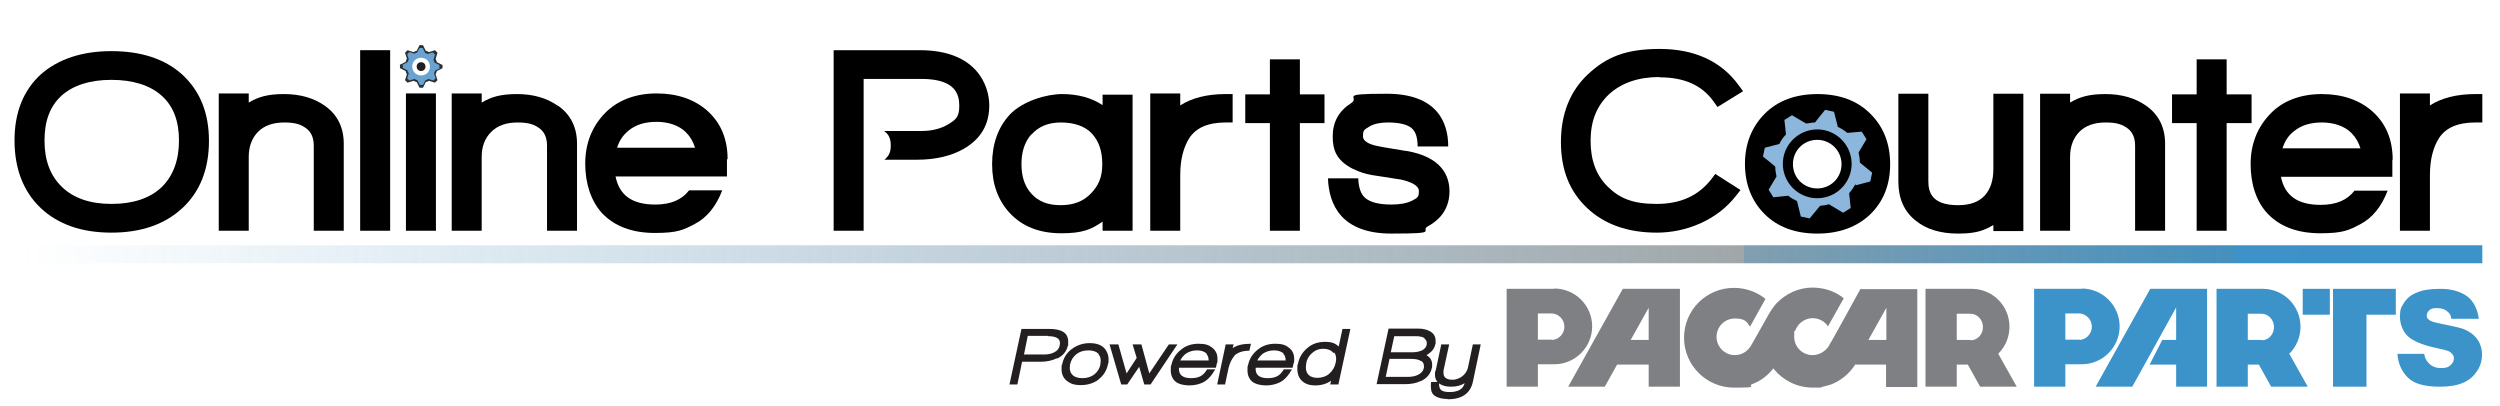 <?xml version="1.0" encoding="UTF-8"?>
<svg xmlns="http://www.w3.org/2000/svg" xmlns:xlink="http://www.w3.org/1999/xlink" version="1.1" viewBox="0 0 792 128.5">
  <defs>
    <style>
      .cls-1, .cls-2 {
        fill: none;
      }

      .cls-3 {
        fill: #2b3133;
      }

      .cls-4 {
        fill: #231f20;
      }

      .cls-5 {
        fill: url(#linear-gradient);
      }

      .cls-2 {
        stroke: #8cb6dc;
        stroke-miterlimit: 10;
        stroke-width: 10px;
      }

      .cls-6 {
        fill-rule: evenodd;
      }

      .cls-6, .cls-7 {
        fill: #3b93ca;
      }

      .cls-8 {
        fill: #7e8083;
      }

      .cls-9 {
        fill: #6aa2d1;
      }
    </style>
    <linearGradient id="linear-gradient" x1="6.8" y1="80.5" x2="786.4" y2="80.5" gradientUnits="userSpaceOnUse">
      <stop offset="0" stop-color="#3b93ca" stop-opacity="0"/>
      <stop offset=".1" stop-color="#458fbe" stop-opacity=".1"/>
      <stop offset=".4" stop-color="#60879f" stop-opacity=".4"/>
      <stop offset=".7" stop-color="#788184" stop-opacity=".7"/>
      <stop offset=".7" stop-color="#62879c" stop-opacity=".8"/>
      <stop offset=".8" stop-color="#518cb0" stop-opacity=".9"/>
      <stop offset=".9" stop-color="#4490be" stop-opacity="1"/>
      <stop offset=".9" stop-color="#3d92c7" stop-opacity="1"/>
      <stop offset="1" stop-color="#3b93ca"/>
    </linearGradient>
  </defs>
  <!-- Generator: Adobe Illustrator 28.6.0, SVG Export Plug-In . SVG Version: 1.2.0 Build 709)  -->
  <g>
    <g id="Layer_1">
      <path class="cls-3" d="M140.2,21.7v-1.1l-1.8-.9c-.1-.3-.2-.7-.4-1l.6-2-.8-.8-1.9.6c-.3-.2-.6-.3-1-.4l-.9-1.8h-1.1l-.9,1.8c-.3.1-.7.2-1,.4l-1.9-.6-.8.8.6,1.9c-.2.3-.3.7-.4,1l-1.8.9v1.1l1.8.9c.1.4.2.7.4,1l-.6,1.9.8.8,1.9-.6c.3.2.7.3,1,.4l.9,1.8h1.1l.9-1.8c.4-.1.7-.2,1-.4l1.9.6.8-.8-.6-1.9c.2-.3.3-.6.4-1l1.8-.9ZM133.4,24.4c-1.8,0-3.3-1.5-3.3-3.3s1.5-3.3,3.3-3.3,3.3,1.5,3.3,3.3-1.5,3.3-3.3,3.3Z"/>
      <path class="cls-2" d="M588.9,51.9c0,7.3-5.9,13.2-13.2,13.2s-13.2-5.9-13.2-13.2,5.9-13.2,13.2-13.2,13.2,5.9,13.2,13.2Z"/>
      <g>
        <path class="cls-4" d="M334.8,113.5c-1.4.7-3.1,1.1-5,1.1h-6l-1.5,7.2h-2.5l3.8-17.6h8.8c4,0,6,1.3,6,4s0,.8-.1,1.3c-.4,1.8-1.5,3.2-3.4,4.1ZM332,106.4h-6.4l-1.2,5.9h6.4c1.2,0,2.3-.2,3.2-.7,1-.5,1.5-1.2,1.7-2.1,0-.3.1-.6.1-.8,0-1.5-1.3-2.2-3.8-2.2Z"/>
        <path class="cls-4" d="M348.1,120.2c-1.6,1.2-3.5,1.8-5.7,1.8s-3.4-.5-4.5-1.4c-1.1-.9-1.6-2.2-1.6-3.7s0-1,.2-1.5c.4-2,1.4-3.6,3-4.8,1.6-1.2,3.5-1.9,5.7-1.9s3.9.6,4.9,1.9c.7.9,1.1,2,1.1,3.2s0,1-.2,1.6c-.4,2-1.4,3.6-3,4.8ZM348.1,112.2c-.7-.8-1.8-1.2-3.3-1.2s-2.8.4-3.8,1.2c-1,.8-1.7,1.9-2,3.2,0,.4-.1.7-.1,1.1,0,.8.2,1.5.7,2.1.7.8,1.8,1.2,3.3,1.2s2.8-.4,3.8-1.2,1.7-1.9,1.9-3.2c0-.4.1-.8.1-1.1,0-.8-.2-1.5-.7-2.1Z"/>
        <path class="cls-4" d="M364.5,121.8h-2l-1.6-5.6-3.8,5.6h-1.9l-3.7-12.7h2.8l2.6,9.2,3.2-4.9-1.3-4.3h2.8l2.5,9.2,6.2-9.2h2.7l-8.5,12.7Z"/>
        <path class="cls-4" d="M373.5,116.4c-.2,2.3,1.1,3.4,3.8,3.4s4-.9,5.1-2.8h2.6c-1.2,2.1-2.5,3.5-4,4.2-1.3.6-2.7.9-4.3.9s-3.4-.4-4.4-1.3c-.9-.8-1.4-2-1.4-3.5s0-1.1.2-1.7c.4-1.9,1.4-3.5,3-4.8,1.6-1.3,3.4-1.9,5.6-1.9s3.3.4,4.4,1.3c1.1.9,1.6,2,1.6,3.5s0,.9-.2,1.4l-.3,1.4h-11.8ZM382.3,112.1c-.6-.7-1.7-1.1-3.1-1.1s-2.6.4-3.6,1.1c-.7.6-1.3,1.3-1.7,2.1h9c0-.8-.2-1.5-.7-2.1Z"/>
        <path class="cls-4" d="M391.1,112.7c-.9,1-1.5,2.3-1.9,3.9l-1.1,5.2h-2.5l2.7-12.7h2.5l-.3,1.2c1.4-1,3.4-1.4,5.8-1.4l-.5,2.2c-2.2,0-3.8.6-4.9,1.7Z"/>
        <path class="cls-4" d="M397.8,116.4c-.2,2.3,1.1,3.4,3.8,3.4s4-.9,5.1-2.8h2.6c-1.2,2.1-2.5,3.5-4,4.2-1.3.6-2.7.9-4.3.9s-3.4-.4-4.4-1.3c-.9-.8-1.4-2-1.4-3.5s0-1.1.2-1.7c.4-1.9,1.4-3.5,3-4.8s3.4-1.9,5.6-1.9,3.3.4,4.4,1.3c1.1.9,1.6,2,1.6,3.5s0,.9-.2,1.4l-.3,1.4h-11.8ZM406.7,112.1c-.6-.7-1.7-1.1-3.1-1.1s-2.6.4-3.6,1.1c-.7.6-1.3,1.3-1.7,2.1h9c0-.8-.2-1.5-.7-2.1Z"/>
        <path class="cls-4" d="M421.4,121.8l.3-1.2c-1.4,1-3.1,1.5-5,1.5s-3.3-.5-4.3-1.5c-.9-.9-1.4-2.1-1.4-3.7s0-1.1.2-1.7c.4-2,1.4-3.6,2.9-4.9,1.6-1.4,3.5-2,5.7-2s3.3.5,4.3,1.5l1.2-5.6h2.5l-3.8,17.6h-2.5ZM422.4,111.8c-.6-.8-1.7-1.3-3.2-1.3s-2.6.5-3.6,1.4c-.9.8-1.6,1.9-1.8,3.3,0,.4-.1.8-.1,1.2,0,1,.3,1.8.9,2.4.6.6,1.6.9,2.8.9s2.7-.4,3.7-1.3,1.7-2,2-3.3c.1-.5.2-.9.2-1.4,0-.8-.2-1.5-.6-2Z"/>
        <path class="cls-4" d="M450.1,120.7c-1.4.7-3.1,1-5,1h-9l3.8-17.6h9.4c1.5,0,2.8.3,3.8.9,1.2.7,1.7,1.7,1.7,3s0,.7-.1,1.1c-.3,1.4-1.2,2.5-2.8,3.4,1.2.7,1.8,1.7,1.8,3s0,.7-.1,1.1c-.4,1.8-1.5,3.2-3.4,4.1ZM450.2,114.4c-.7-.5-1.8-.7-3.2-.7h-6.8l-1.2,5.7h6.9c1.3,0,2.5-.2,3.4-.7,1-.5,1.6-1.2,1.8-2.2,0-.2,0-.4,0-.6,0-.7-.3-1.2-.9-1.6ZM451.3,107.1c-.7-.4-1.6-.6-2.8-.6h-6.8l-1.1,5.1h6.8c1.2,0,2.2-.2,3.1-.6.8-.4,1.4-1.1,1.5-1.9,0-.2,0-.4,0-.5,0-.6-.3-1-.8-1.4Z"/>
        <path class="cls-4" d="M458.6,126.4c-1.6,0-2.9-.3-3.9-.9-1-.6-1.4-1.6-1.4-3s0-.9.1-1.5h2.5c0,.3,0,.5,0,.8,0,.9.3,1.5.8,1.9.5.3,1.3.5,2.5.5,2.7,0,4.3-.9,4.8-2.8-1.3.8-2.7,1.1-4.3,1.1s-2.7-.3-3.6-.9c-1-.7-1.5-1.6-1.5-2.9s0-.8.2-1.2l1.8-8.4h2.5l-1.8,8.3c0,.3,0,.5,0,.8,0,1.4,1,2.1,2.9,2.1s4.4-1.4,4.9-4.1l1.5-7.1h2.5l-2.5,11.9c-.8,3.6-3.4,5.5-8,5.5Z"/>
      </g>
      <rect class="cls-5" x="6.8" y="77.7" width="779.6" height="5.7"/>
      <g>
        <path d="M57.6,23.5c-5.5-4.9-13-7.3-22.3-7.3s-16.8,2.5-22.3,7.3c-5.6,5.1-8.4,12.1-8.4,21s2.8,16.2,8.3,21.4c5.5,5.2,13,7.8,22.4,7.8s16.9-2.6,22.5-7.8c5.6-5.2,8.4-12.4,8.4-21.3s-2.9-15.9-8.5-21ZM35.3,64.6c-6.7,0-12-1.8-15.7-5.4-3.7-3.6-5.5-8.4-5.5-14.7s1.8-10.9,5.4-14.2c3.7-3.3,9-5,15.8-5s12.2,1.7,15.9,5c3.7,3.3,5.5,8,5.5,14.2s-1.8,11.2-5.5,14.8c-3.7,3.5-9,5.3-15.9,5.3Z"/>
        <path d="M102.9,33.5c-3.4-2.4-7.7-3.7-12.9-3.7s-8.2.9-11.2,2.7v-2.9h-9.5v43.5h9.5v-23.4c0-3.3,1-5.9,2.9-7.9,2-2,4.7-3,8.4-3s5.4.7,7.1,2c1.5,1.2,2.2,3,2.2,5.4v26.9h9.5v-27.6c0-5.1-2-9.2-6-12Z"/>
        <rect x="114.1" y="15.9" width="9.5" height="57.2"/>
        <rect x="128.6" y="29.6" width="9.5" height="43.5"/>
        <path d="M176.7,33.5c-3.4-2.4-7.7-3.7-12.9-3.7s-8.2.9-11.2,2.7v-2.9h-9.5v43.5h9.5v-23.4c0-3.3,1-5.9,3-7.9,2-2,4.7-3,8.4-3s5.4.7,7.1,2c1.5,1.2,2.2,3,2.2,5.4v26.9h9.5v-27.6c0-5.1-2-9.2-6-12Z"/>
        <path d="M349.3,33.3c-3.5-2.3-7.8-3.5-12.8-3.5s-12.5,2.2-16.6,6.5c-3.7,4-5.6,9.3-5.6,15.7s1.9,11.5,5.6,15.5c4,4.3,9.5,6.4,16.3,6.4s9.5-1.2,13.1-3.7v2.9h9.5V30h-9.5v3.3ZM326.8,42.6c2.2-2.5,5.3-3.8,9.3-3.8s7.6,1.1,9.8,3.5c2.2,2.4,3.3,5.5,3.3,9.7s-1.2,6.8-3.6,9.3c-2.4,2.5-5.5,3.7-9.6,3.7s-7.1-1.2-9.3-3.7c-2.1-2.3-3.1-5.4-3.1-9.3s1-7,3.1-9.4Z"/>
        <path d="M373.9,33.4v-3.8h-9.5v43.5h9.5v-17.6c0-4.9,1-8.8,2.9-11.8,2.2-3.3,6-4.9,11.5-4.9h2.2v-9h-2.2c-5.8,0-10.7,1.2-14.4,3.6Z"/>
        <polygon points="411.8 18.8 402.3 18.8 402.3 29.9 394.5 29.9 394.5 39 402.3 39 402.3 73.1 411.8 73.1 411.8 39 419.6 39 419.6 29.9 411.8 29.9 411.8 18.8"/>
        <polygon points="705.4 18.8 695.9 18.8 695.9 29.9 688.1 29.9 688.1 39 695.9 39 695.9 73.1 705.4 73.1 705.4 39 713.3 39 713.3 29.9 705.4 29.9 705.4 18.8"/>
        <path d="M525.8,24.5c7.8,0,13.4,2.5,17.1,7.7l1.2,1.7,8.1-5-1.4-1.9c-5.5-7.6-14-11.5-25-11.5s-17,2.7-22.7,8c-5.7,5.3-8.6,12.6-8.6,21.5s2.8,15.7,8.3,20.9c5.5,5.2,12.9,7.8,22.1,7.8s19-3.9,25-11.6l1.5-1.9-8-5.1-1.2,1.6c-4.1,5.3-9.8,7.9-17.4,7.9s-11.7-1.8-15.4-5.4c-3.7-3.6-5.5-8.4-5.5-14.6s1.9-11,5.8-14.7c3.9-3.6,9.3-5.5,16-5.5Z"/>
        <path d="M631.5,53.5c0,3.6-.9,6.4-2.7,8.4-1.9,2.1-4.7,3.1-8.5,3.1-8.3,0-9.4-4.1-9.4-7.6v-27.7h-9.5v27.8c0,5.3,1.8,9.5,5.5,12.4,3.3,2.7,7.8,4.1,13.4,4.1s8.1-.9,11.2-2.7v1.9h9.5V29.7h-9.5v23.8Z"/>
        <path d="M679.9,33.5c-3.4-2.4-7.7-3.7-12.9-3.7s-8.2.9-11.2,2.7v-2.8h-9.5v43.4h9.5v-23.4c0-3.3,1-5.9,2.9-7.9,2-2,4.7-3,8.4-3s5.4.7,7.1,2c1.5,1.2,2.2,3,2.2,5.4v26.9h9.5v-27.6c0-5.1-2-9.2-6-12Z"/>
        <g>
          <path class="cls-1" d="M735.5,38.8c-3.6,0-6.5.9-8.9,2.8-1.7,1.4-2.9,3.2-3.6,5.4h24.6c-.5-2-1.5-3.6-2.9-4.9-2.3-2.2-5.3-3.3-9.3-3.3Z"/>
          <path d="M758,50.6c0-6.3-2.1-11.4-6.3-15.2-4.1-3.7-9.6-5.6-16.2-5.6s-12.4,2.1-16.4,6.4c-4,4.2-6.1,9.5-6.1,15.8s1.8,11.9,5.4,15.7c3.9,4.1,9.5,6.2,16.7,6.2s9.1-1,12.7-2.9c3.8-2,6.7-5.6,8.6-10.6h-10.5c-2.3,3-5.8,4.5-10.7,4.5-7.3,0-11.4-2.9-12.6-8.9h35.3v-5.4ZM723.1,47c.7-2.3,1.9-4.1,3.6-5.4,2.3-1.9,5.2-2.8,8.9-2.8s7.1,1.1,9.3,3.3c1.4,1.4,2.3,3,2.9,4.9h-24.6Z"/>
        </g>
        <g>
          <path class="cls-1" d="M208,38.6c-3.6,0-6.5.9-8.9,2.8-1.7,1.4-2.9,3.2-3.6,5.4h24.6c-.5-1.9-1.5-3.6-2.9-4.9-2.3-2.2-5.3-3.3-9.3-3.3Z"/>
          <path d="M230.5,50.4c0-6.3-2.1-11.4-6.3-15.2-4.1-3.7-9.6-5.6-16.2-5.6s-12.4,2.1-16.5,6.4c-4,4.2-6.1,9.5-6.1,15.8s1.8,11.9,5.4,15.8c3.9,4.1,9.5,6.2,16.7,6.2s9.1-1,12.7-2.9c3.8-2,6.7-5.6,8.6-10.6h-10.5c-2.3,3-5.8,4.5-10.7,4.5-7.3,0-11.4-2.9-12.6-8.9h35.3v-5.4ZM195.5,46.8c.7-2.3,1.9-4,3.6-5.4,2.3-1.9,5.2-2.8,8.9-2.8s7.1,1.1,9.3,3.3c1.4,1.4,2.3,3,2.9,4.9h-24.6Z"/>
        </g>
        <path d="M784.2,29.8c-5.8,0-10.7,1.2-14.4,3.6v-3.8h-9.5v43.5h9.5v-17.6c0-4.9,1-8.8,2.9-11.8,2.2-3.3,6-4.9,11.5-4.9h2.2v-9h-2.2Z"/>
        <path class="cls-1" d="M432.4,62.8c1.6,1.4,4.4,2.1,8.3,2.1s4.9-.4,6.5-1.2c2-1,2.2-2.2,2.2-3.1,0-2-3-3.1-5.6-3.6-.6,0-3.2-.5-7.7-1.2-2.4-.4-4.3-.9-6-1.5v1.4c0,3.4.8,5.9,2.3,7.2Z"/>
        <g>
          <path class="cls-1" d="M430.2,56.7h.8-.8c.1,2.9.9,5,2.2,6.2,1.6,1.4,4.4,2.1,8.3,2.1s4.9-.4,6.5-1.2c2-1,2.2-2.2,2.2-3.1,0-2-3-3.1-5.6-3.6-.6,0-3.2-.5-7.7-1.2-2.4-.4-4.3-.9-6-1.5v1.4c0,.3,0,.7,0,1Z"/>
          <path d="M445.3,47.8c-4.1-.7-6.9-1.1-8.2-1.4-2.4-.4-5.3-1.3-5.3-3.2s.2-2,2-3.1c1.5-.9,3.5-1.3,5.9-1.3,3.5,0,6.1.6,7.5,1.8,1.3,1.1,1.9,3,1.9,5.8h9.7c0-7.6-3.5-16.7-19.5-16.7s-8.1,1-11.3,3c-3.9,2.5-5.8,6-5.8,10.5s1.3,7.6,6.2,10.2l1.8.8c1.7.7,3.6,1.2,6,1.5,4.6.7,7.1,1.1,7.7,1.2,2.6.6,5.6,1.7,5.6,3.6s-.3,2.1-2.2,3.1c-1.6.8-3.8,1.2-6.5,1.2-3.9,0-6.7-.7-8.3-2.1-1.4-1.2-2.1-3.3-2.2-6.2h-9.6c.3,8.2,4.1,17.5,20.1,17.5s8.6-.8,11.7-2.4c4.4-2.4,6.7-6.2,6.7-11s-2.4-10.9-13.7-12.8Z"/>
        </g>
        <path d="M291.4,15.9h-27.3v57.2h9.5V25h18.3c10.8,0,12,4.9,12,8.5s-1.1,4.4-3.4,5.8c-2.2,1.4-5.1,2.2-8.6,2.2h-11.8c.9.7,2.1,1.7,2.1,4.6s-1.2,3.7-2,4.5h10.3c5.9,0,10.9-1.2,14.9-3.5,5.3-3.1,8-7.6,8-13.7s-3.8-17.5-22-17.5Z"/>
        <path d="M592.5,36c-4.1-4.1-9.7-6.2-16.7-6.2s-12.6,2.1-16.7,6.2c-4.1,4.1-6.3,9.5-6.3,15.9s2.1,11.8,6.2,15.9c4.1,4.1,9.7,6.2,16.7,6.2s12.6-2.1,16.8-6.1c4.2-4.1,6.3-9.4,6.3-15.9s-2.1-11.8-6.2-15.9ZM587.8,58.3c-.5,1-1.2,2-2,2.9l.5,4.7-2.4,1.5-4.5-2.7c-.9.3-1.8.4-2.8.5l-3.3,4-2.8-.6-1.2-4.9c-1-.5-2-1-2.8-1.7l-4.7.5-1.5-2.4,2.5-4.2c-.2-1-.4-2-.4-3.1l-1.4-1.2-2.5-2,.6-2.8,4.6-1.2c.5-1.1,1.2-2.1,2.1-3l-.5-4.6,2.4-1.5,4.4,2.6h.1c.3,0,.7,0,1-.1.6-.1,1.1-.2,1.7-.2h.1c0-.1,3.2-4,3.2-4l2.8.6,1,3.9.2.9c1.1.5,2.1,1.1,3,1.9l4.6-.4,1.5,2.4-2.5,4.2c.2,1,.4,2,.4,3.2l3.9,3.2-.6,2.8-4.6,1.2Z"/>
        <g>
          <path class="cls-9" d="M139.2,21.6v-1l-1.6-.8c0-.3-.2-.6-.3-.8l.5-1.7-.7-.7-1.6.5c-.3-.1-.5-.3-.8-.3l-.8-1.6h-1l-.8,1.5c-.3,0-.6.2-.8.3l-1.6-.5-.7.7.5,1.6c-.1.3-.3.6-.4.9l-1.5.8v1l1.5.8c0,.3.2.6.4.9l-.5,1.6.7.7,1.6-.5c.3.2.6.3.9.4l.8,1.5h1l.8-1.5c.3,0,.6-.2.9-.4l1.6.5.7-.7-.5-1.6c.1-.3.3-.5.3-.8l1.6-.8ZM133.4,23.9c-1.5,0-2.8-1.2-2.8-2.8s1.2-2.8,2.8-2.8,2.8,1.2,2.8,2.8-1.2,2.8-2.8,2.8Z"/>
          <path class="cls-4" d="M133.4,19.7c-.8,0-1.4.6-1.4,1.4s.6,1.4,1.4,1.4,1.4-.6,1.4-1.4-.6-1.4-1.4-1.4Z"/>
        </g>
        <path d="M575.7,44.3c4.2,0,7.7,3.4,7.7,7.7s-3.4,7.7-7.7,7.7-7.7-3.4-7.7-7.7,3.4-7.7,7.7-7.7M575.7,41c-6,0-10.9,4.9-10.9,10.9s4.9,10.9,10.9,10.9,10.9-4.9,10.9-10.9-4.9-10.9-10.9-10.9h0Z"/>
      </g>
      <g>
        <g>
          <rect class="cls-7" x="729.5" y="91.5" width="8.6" height="8.2"/>
          <polygon class="cls-7" points="739.1 91.5 759 91.5 759 99.7 749.7 99.7 749.7 122.5 739.1 122.5 739.1 91.5"/>
        </g>
        <path class="cls-6" d="M759.6,112.1h8.4c.2,1.4.6,2,1.2,2.7,1,1.2,2.3,1.8,4.1,1.8s2.3-.3,3-.9c.7-.6,1.1-1.3,1.1-2.2,0-.8-.4-1.3-1.1-1.9-.7-.6-2.2-.8-4.7-1.4-4.1-.9-7-2.1-8.7-3.6-1.7-1.5-2.6-4-2.6-6.3s.4-3,1.3-4.4c.9-1.4,2.2-2.5,4-3.2,1.8-.8,4.3-1.2,7.4-1.2,3.8,0,6.5.9,8.5,2.3,2,1.4,3.4,4.1,3.8,7.2h-8.7c-.2-1.4-.7-1.9-1.5-2.5-.7-.6-1.8-.9-3.1-.9s-1.9.2-2.4.7c-.5.4-.8,1-.8,1.7s.2.9.7,1.3c.4.4,1.5.8,3.1,1.1,4,.9,6.9,1.3,8.7,2.2,1.8.9,3,2,3.8,3.3.8,1.3,1.2,2.8,1.2,4.4,0,1.9-.5,3.7-1.6,5.3-1.1,1.6-2.5,2.9-4.5,3.7-1.9.8-4.3,1.2-7.2,1.2-5.1,0-8.3-1-10.2-2.9-2-2-3.1-4.5-3.3-7.5Z"/>
        <g>
          <path class="cls-8" d="M633.1,112c2.2-2.2,3.5-5.2,3.5-8.5,0-6.6-5.3-12-12-12h-14.6v31h9.9v-7h3.5l3.9,7h11.6l-5.9-10.5ZM624.3,107.7h-4.4v-8.3h4.4c2.1,0,3.9,1.9,3.9,4.2s-1.7,4.2-3.9,4.2Z"/>
          <path class="cls-8" d="M589.4,91.5l-2.9,5.3s0,0,0,0c0,0-6.3,11.5-7.2,12.9-1,1.6-3,2.8-5.1,2.8-3.2,0-5.8-2.6-5.8-5.8s.1-1.3.3-1.9c.2-.6.6-1.2,1-1.8,1.1-1.3,2.7-2.2,4.6-2.2s3.8,1,4.8,2.6l5-8.9c-2.1-1.7-4.6-2.8-7.4-3.2-.8-.1-1.6-.2-2.4-.2-4.6,0-8.7,2-11.6,5.1-.3.3-.6.7-.8,1-.5.6-.9,1.3-1.3,1.9,0,0,0,0,0,0l-5.3,9.4-.6,1s0,0,0,0c-.1.2-.2.4-.4.6-1.1,1.5-2.8,2.4-4.7,2.4-3.2,0-5.8-2.6-5.8-5.8s2.6-5.8,5.8-5.8,3.8,1,4.8,2.6l4.9-8.8c-2.7-2.2-6.2-3.5-10-3.5-8.8,0-15.8,7.1-15.8,15.8s7.1,15.8,15.8,15.8,4-.4,5.8-1.1c2.7-1,5-2.8,6.7-5,0,0,.2.2.2.3,2.9,3.5,7.3,5.8,12.3,5.8s1.9,0,2.8-.2c1-.2,2-.5,3-.8,3.1-1.2,5.7-3.4,7.5-6.1h0c0-.1,0-.2,0-.2h9.9v7.1h9.9v-31h-18.1ZM597.6,107.7h-5.7s5.7-10.2,5.7-10.2v10.2Z"/>
          <path class="cls-8" d="M526.1,91.5h-12l-17.3,31h11.6l3.9-7h10v7h9.9v-31h-6.1ZM516.6,107.7l5.7-10.2v10.2h-5.7Z"/>
          <path class="cls-8" d="M492.4,91.5h-15.1v31h9.9v-7.1h5.2c6.6,0,12-5.4,12-12s-5.4-12-12-12ZM491.8,107.6h0s-.6,0-.6,0h-4v-8.3h4.6c2.1.2,3.8,2,3.8,4.2s-1.7,4-3.8,4.2Z"/>
        </g>
        <path class="cls-7" d="M725.3,112c2.2-2.2,3.5-5.2,3.5-8.5,0-6.6-5.3-12-12-12h-14.6v31h9.9v-7h3.5l3.9,7h11.6l-5.9-10.5ZM716.5,107.7h-4.4v-8.3h4.4c2.1,0,3.9,1.9,3.9,4.2s-1.7,4.2-3.9,4.2Z"/>
        <path class="cls-7" d="M659.5,91.5h-15.1v31h9.9v-7.1h5.2c6.6,0,12-5.4,12-12s-5.4-12-12-12ZM658.9,107.6h0s-.6,0-.6,0h-4v-8.3h4.6c2.1.2,3.8,2,3.8,4.2s-1.7,4-3.8,4.2Z"/>
        <polygon class="cls-7" points="693.1 91.5 689.4 91.5 681.2 91.5 663.9 122.5 675.5 122.5 679.4 115.5 679.4 115.5 683.7 107.7 683.7 107.7 689.4 97.4 689.4 107.7 685 107.7 681 115.5 689.4 115.5 689.4 122.5 699.2 122.5 699.2 91.5 693.1 91.5"/>
      </g>
    </g>
  </g>
</svg>
